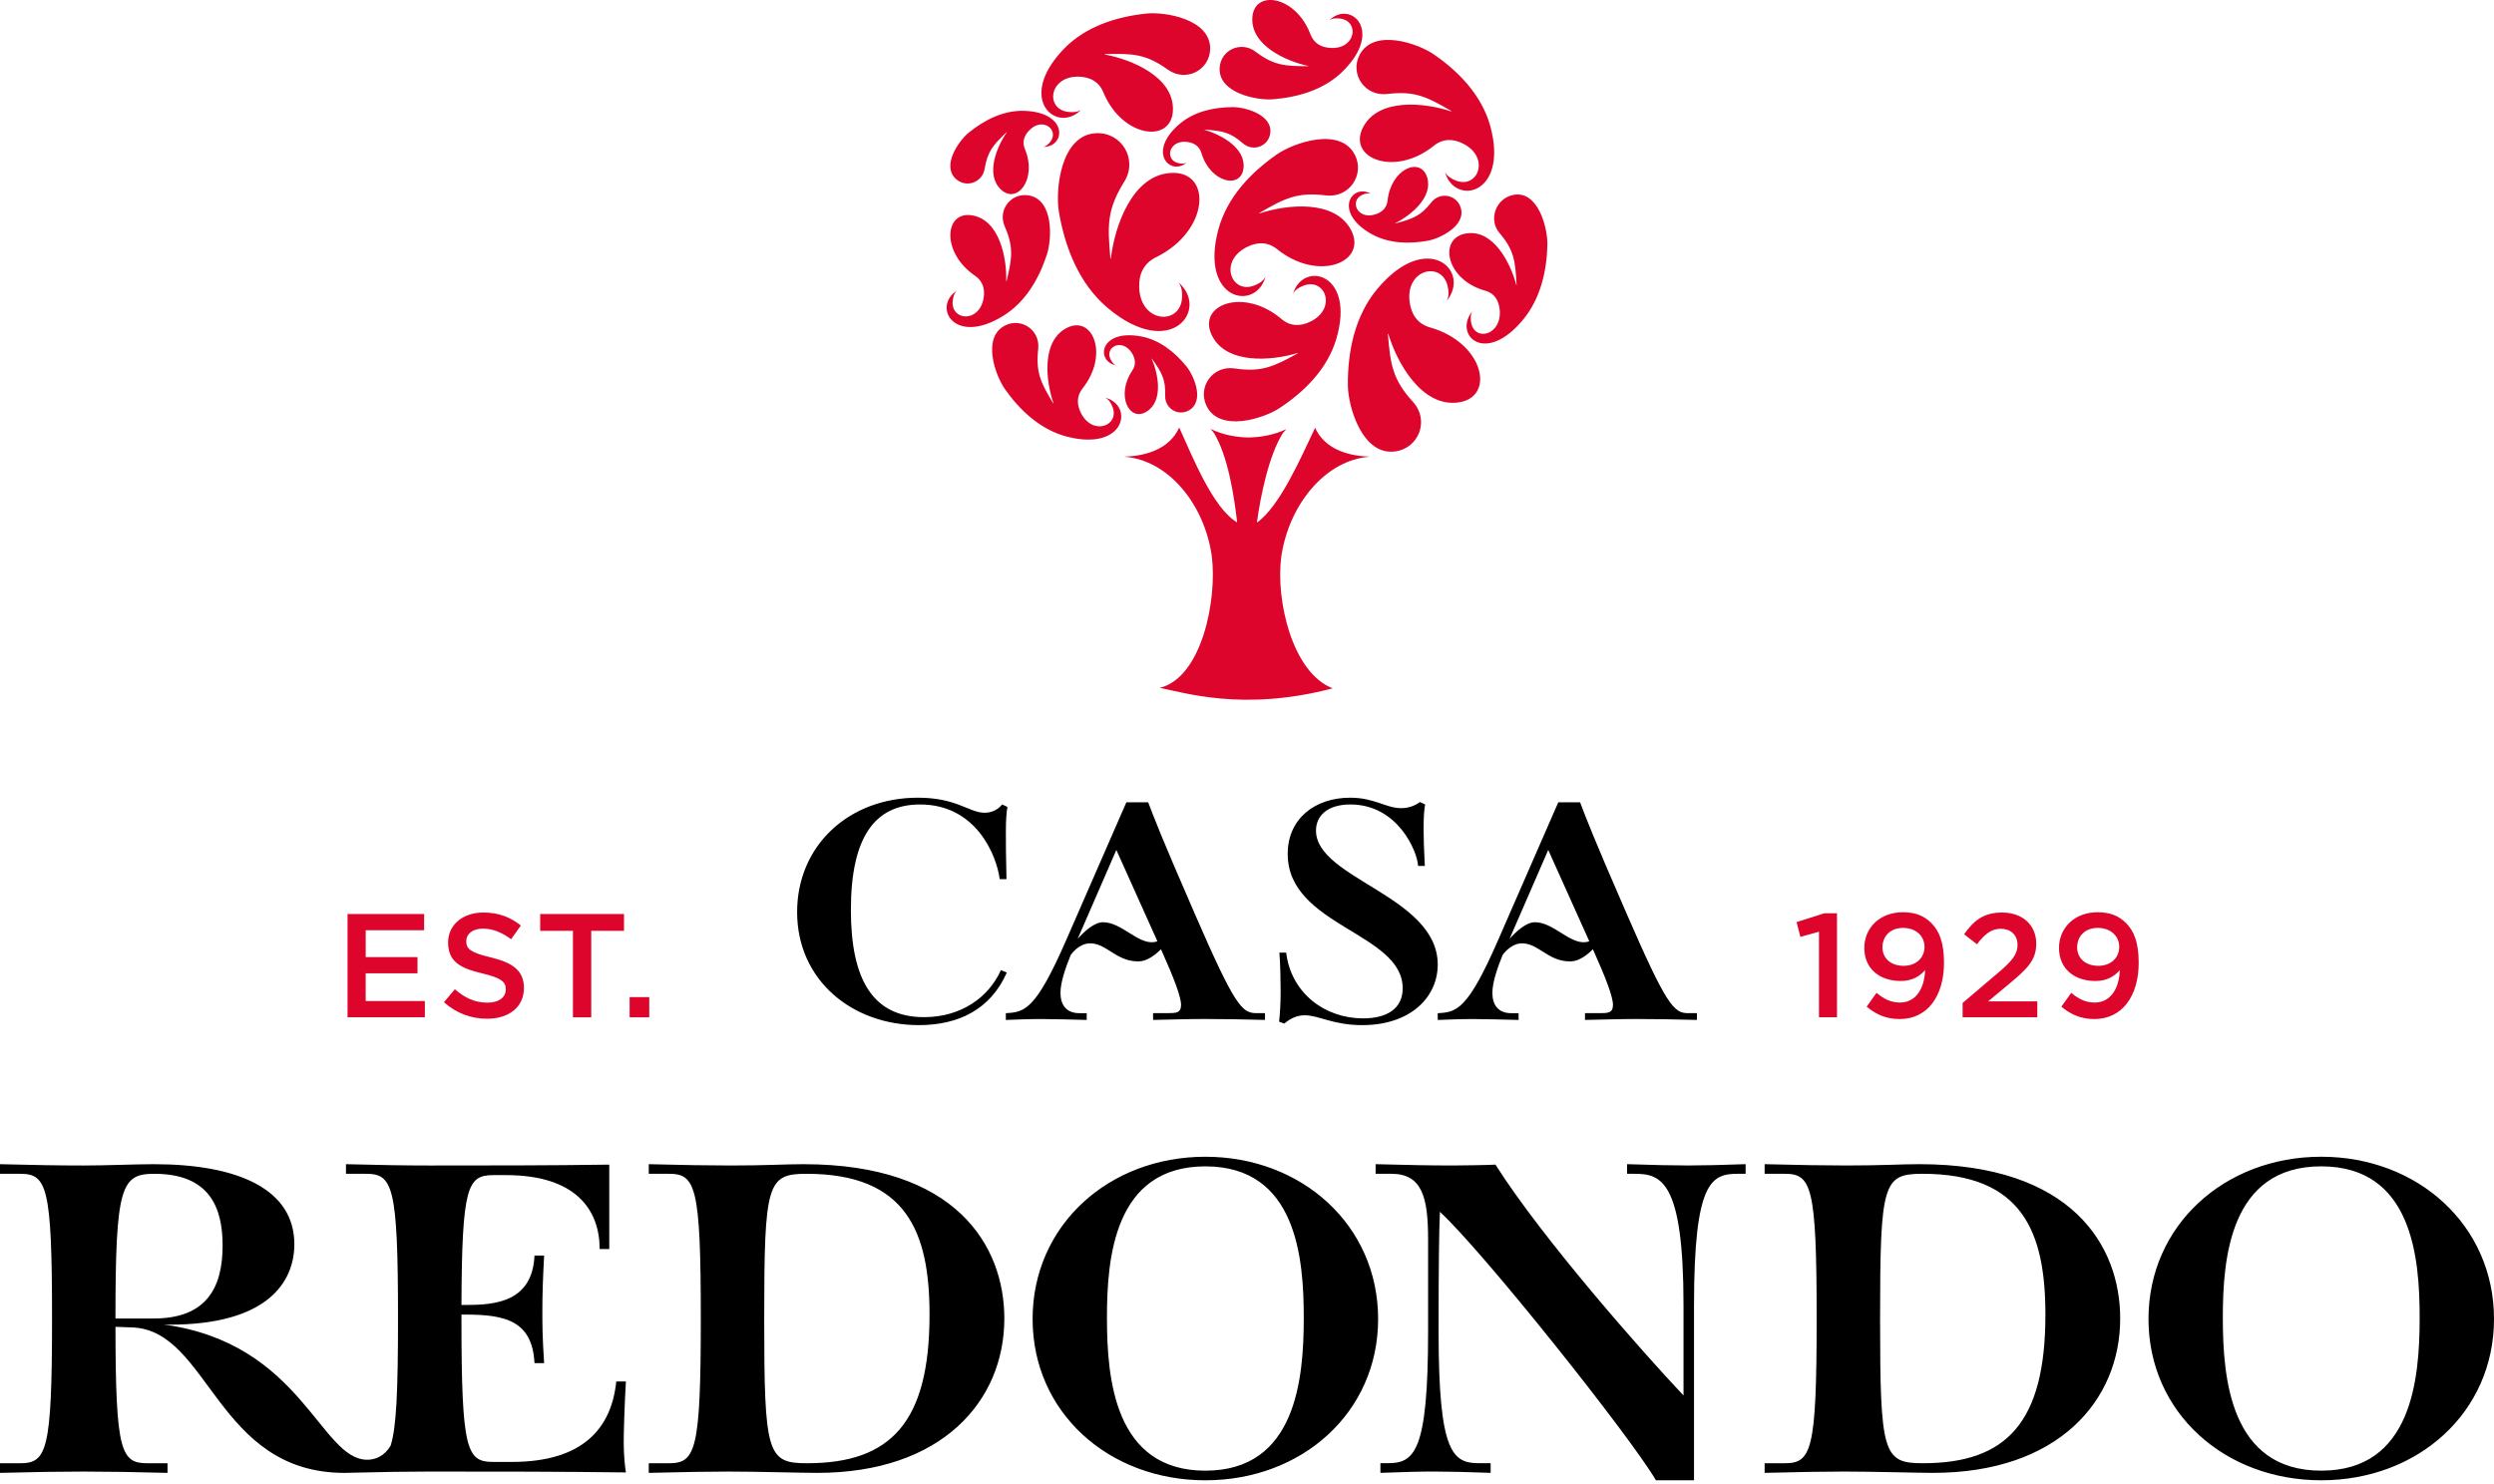 <?xml version="1.0" encoding="UTF-8"?>
<svg id="Layer_1" data-name="Layer 1" xmlns="http://www.w3.org/2000/svg" width="200" height="119" viewBox="0 0 200 119">
  <path d="M49.42,110.817c-.386,3.752-2.665,6.453-8.383,6.453h-1.472c-2.14,0-2.56-.877-2.56-11.504v-.316h.316c3.192,0,5.366.492,5.542,3.894h.772c-.141-2.175-.141-2.982-.141-4.244,0-1.157.035-2.42.141-4.384h-.772c-.175,3.752-3.192,3.963-5.542,3.963h-.316c.035-9.539.491-10.417,2.56-10.417h1.017c5.612,0,7.506,2.806,7.506,5.928h.771v-6.769c-4.805.07-9.61.07-14.415.07-1.894,0-3.998-.035-6.699-.105v.771h1.613c2.14,0,2.56.982,2.56,11.609,0,5.812-.127,8.736-.591,10.195-.492.844-1.23,1.134-1.872,1.134-3.788,0-5.226-9.354-16.344-10.851l.498.014c7.821,0,9.995-3.402,9.995-6.453,0-4.384-4.455-6.419-11.259-6.419-1.543,0-3.752.105-5.646.105s-3.998-.035-6.699-.105v.771h1.613c2.14,0,2.56.982,2.56,11.609s-.421,11.609-2.56,11.609H0v.773c2.701-.071,4.805-.105,6.699-.105s4.034.034,6.734.105v-.773h-1.613c-2.118,0-2.551-.925-2.56-10.943l1.361.049c6.173.238,6.734,11.668,17.01,11.668.188,0,.364-.004.536-.012,2.497-.064,4.484-.095,6.277-.095,5.26,0,10.487,0,15.748.07-.07-.421-.175-1.368-.175-2.42,0-.842.07-3.086.175-4.875h-.771ZM9.259,105.766c0-10.626.456-11.609,3.122-11.609,4.42,0,5.471,2.701,5.471,5.751,0,3.438-1.333,5.857-5.542,5.857h-3.051ZM64.441,93.386c-1.543,0-2.946.105-5.857.105-1.683,0-3.857-.035-6.558-.105v.771h1.613c2.14,0,2.56.982,2.56,11.609s-.421,11.609-2.56,11.609h-1.613v.773c2.701-.071,4.946-.105,6.383-.105,2.49,0,5.751.105,7.12.105,10.031,0,15.011-5.788,15.011-12.382,0-5.857-3.892-12.38-16.098-12.38ZM64.722,117.375c-3.192,0-3.438-.736-3.438-11.609s.246-11.609,3.402-11.609c8.032,0,9.856,4.7,9.856,11.293,0,8.664-3.122,11.925-9.821,11.925h0ZM96.661,92.789c-7.752,0-13.854,5.507-13.854,13.012s6.103,12.942,13.854,12.942,13.854-5.436,13.854-12.942-6.103-13.012-13.854-13.012ZM96.661,117.971c-7.295,0-7.892-7.4-7.892-12.275,0-4.735.561-12.136,7.892-12.136s7.891,7.4,7.891,12.136c0,4.875-.596,12.275-7.891,12.275ZM130.48,93.385v.771h.562c2.139,0,3.963.456,3.963,10.558v7.225c-3.086-3.263-11.258-12.487-15.081-18.519-.457.035-2.772.07-3.402.07-1.894,0-3.507-.035-6.208-.105v.771h1.262c2.456,0,2.947,1.859,2.947,5.26v7.401c0,9.75-1.123,10.556-3.263,10.556h-.561v.773c1.999-.071,3.086-.105,4.279-.105s2.561.034,4.56.105v-.773h-.912c-2.14,0-3.262-.807-3.262-10.556,0-5.156.035-8.032.105-9.61,3.473,3.191,15.222,17.957,17.326,21.535h3.052v-14.029c0-10.101,1.437-10.558,3.577-10.558h.561v-.771c-1.999.07-3.402.105-4.595.105s-2.911-.035-4.91-.105ZM153.926,93.385c-1.543,0-2.946.105-5.858.105-1.683,0-3.857-.035-6.558-.105v.771h1.613c2.139,0,2.56.982,2.56,11.609s-.421,11.609-2.56,11.609h-1.613v.773c2.701-.071,4.945-.105,6.383-.105,2.49,0,5.752.105,7.12.105,10.031,0,15.011-5.788,15.011-12.382,0-5.857-3.892-12.38-16.098-12.38ZM154.207,117.374c-3.192,0-3.438-.736-3.438-11.609s.246-11.609,3.402-11.609c8.032,0,9.856,4.7,9.856,11.293,0,8.664-3.121,11.925-9.82,11.925ZM186.147,92.788c-7.752,0-13.854,5.507-13.854,13.012s6.103,12.942,13.854,12.942,13.853-5.436,13.853-12.942-6.103-13.012-13.853-13.012ZM186.147,117.97c-7.296,0-7.893-7.4-7.893-12.275,0-4.735.562-12.136,7.893-12.136s7.891,7.4,7.891,12.136c0,4.875-.596,12.275-7.891,12.275Z" fill="#000" stroke-width="0"/>
  <path d="M29.327,78.076h4.154v-1.302h-4.154v-2.154h4.686v-1.302h-6.142v8.283h6.201v-1.302h-4.746v-2.224ZM39.353,76.797c-1.586-.378-1.964-.662-1.964-1.302,0-.568.497-1.006,1.349-1.006.757,0,1.503.296,2.249.852l.781-1.1c-.84-.675-1.799-1.042-3.005-1.042-1.645,0-2.829.982-2.829,2.402,0,1.55.994,2.071,2.757,2.485,1.539.367,1.869.686,1.869,1.278,0,.65-.568,1.065-1.467,1.065-1.03,0-1.823-.39-2.616-1.077l-.875,1.042c.994.887,2.189,1.326,3.455,1.326,1.74,0,2.958-.923,2.958-2.473,0-1.397-.912-2.024-2.662-2.45h0ZM43.319,74.668h2.627v6.935h1.467v-6.935h2.627v-1.349h-6.721v1.349ZM50.492,79.982v1.621h1.574v-1.621h-1.574Z" fill="#dd052b" stroke-width="0"/>
  <path d="M144.071,73.97l.307,1.183,1.491-.414v6.863h1.444v-8.343h-1.018l-2.224.71ZM152.592,73.177c-1.834,0-3.088,1.243-3.088,2.864s1.171,2.65,2.935,2.65c.887,0,1.526-.379,1.94-.875-.047,1.527-.781,2.603-2,2.603-.71,0-1.266-.248-1.893-.781l-.793,1.112c.698.58,1.503.994,2.651.994,2.224,0,3.55-1.847,3.55-4.509,0-1.657-.39-2.568-1.006-3.183-.579-.58-1.254-.875-2.296-.875ZM152.651,77.473c-1.029,0-1.692-.616-1.692-1.479,0-.875.615-1.562,1.645-1.562,1.053,0,1.728.662,1.728,1.527,0,.829-.627,1.515-1.681,1.515ZM161.139,78.904c1.455-1.207,2.153-1.905,2.153-3.207,0-1.503-1.112-2.497-2.734-2.497-1.479,0-2.26.627-3.052,1.74l1.03.804c.638-.828,1.159-1.243,1.916-1.243s1.338.473,1.338,1.29c0,.745-.415,1.278-1.55,2.237l-2.853,2.426v1.147h5.988v-1.277h-3.94l1.704-1.42ZM170.501,74.053c-.579-.58-1.254-.876-2.296-.876-1.834,0-3.088,1.243-3.088,2.864s1.171,2.65,2.934,2.65c.888,0,1.527-.379,1.941-.875-.047,1.527-.781,2.603-2,2.603-.71,0-1.266-.248-1.893-.781l-.793,1.112c.698.58,1.503.994,2.65.994,2.225,0,3.551-1.847,3.551-4.509,0-1.657-.39-2.567-1.006-3.182ZM168.264,77.473c-1.029,0-1.692-.616-1.692-1.479,0-.875.615-1.562,1.645-1.562,1.053,0,1.728.662,1.728,1.527,0,.829-.627,1.515-1.681,1.515Z" fill="#dd052b" stroke-width="0"/>
  <path d="M88.617,31.894c.294.127.48.445.593.732.611,1.49-1.541,2.381-2.508.537-.361-.691-.375-1.387.113-2.008,2.159-2.72.798-5.956-1.307-4.831-2,1.073-1.649,4.21-1.026,6.027l-.026.002c-.996-1.661-1.408-2.484-1.2-4.361.167-1.531-1.373-2.549-2.679-1.871-1.851.968-.758,4.006.016,5.101,1.202,1.702,2.842,3.247,4.951,3.799,4.704,1.222,5.416-2.521,3.073-3.125h0ZM99.719,13.498c.193-1.619-1.79-2.7-3.123-3.081l.014-.02c1.387.101,2.035.196,3.052,1.093.835.724,2.071.24,2.204-.811.187-1.49-2.038-2.095-3.006-2.087-1.498.008-3.079.337-4.268,1.352-2.656,2.262-.74,4.216.578,3.091-.193.119-.463.101-.677.05-1.123-.258-.77-1.889.714-1.698.56.068.978.349,1.138.893.714,2.383,3.175,2.918,3.375,1.216h0ZM109.957,18.757c1.392.792,3.049.827,4.557.551.963-.173,3.095-1.21,2.619-2.667-.329-1.033-1.668-1.284-2.362-.395-.858,1.095-1.496,1.313-2.871,1.675l-.014-.014c1.265-.64,3.059-2.101,2.557-3.694-.535-1.673-2.901-.665-3.168,1.869-.06.574-.427.936-.967,1.109-1.463.476-2.13-1.097-1.045-1.57.206-.087.464-.161.689-.07-1.544-.887-3.089,1.44.004,3.208h0ZM95.394,32.888c1.234-.774.317-2.825-.284-3.539-.92-1.117-2.142-2.101-3.633-2.369-3.327-.597-3.623,2.029-1.961,2.325-.216-.068-.357-.28-.457-.476-.496-1,.944-1.738,1.718-.5.282.457.331.94.024,1.395-1.351,2.002-.232,4.177,1.165,3.282,1.335-.849.92-3.011.391-4.237l.016-.002c.78,1.101,1.113,1.646,1.064,2.965-.037,1.068,1.089,1.704,1.957,1.153v.002ZM108.341,18.448c-1.29-2.455-5.126-2.064-7.356-1.323v-.035c2.049-1.196,3.049-1.696,5.344-1.416,1.867.226,3.137-1.656,2.319-3.257-1.16-2.27-4.892-.974-6.239-.039-2.097,1.451-4.002,3.442-4.702,6.013-1.545,5.731,3.015,6.644,3.785,3.782-.153.362-.55.589-.897.724-1.835.724-2.899-1.909-.625-3.072.849-.434,1.702-.442,2.45.167,3.305,2.661,7.272,1.047,5.922-1.547h0ZM121.392,15.631c-1.401.236-2.083,1.966-1.138,3.066,1.16,1.354,1.271,2.254,1.364,4.161l-.018.016c-.474-1.809-1.854-4.496-4.021-4.148-2.276.365-1.628,3.731,1.525,4.591.718.195,1.083.757,1.159,1.512.212,2.041-1.966,2.617-2.284,1.077-.056-.292-.072-.657.093-.934-1.54,1.877,1.012,4.402,4.097.635,1.382-1.691,1.872-3.891,1.92-5.948.035-1.325-.714-4.369-2.696-4.031h0ZM83.96,20.393c.399-1.228.541-4.354-1.44-4.714-1.408-.256-2.541,1.129-1.947,2.492.736,1.677.583,2.556.146,4.377l-.028.01c.052-1.861-.52-4.863-2.682-5.274-2.262-.44-2.593,2.938.177,4.833.637.432.823,1.083.685,1.829-.365,1.982-2.603,1.772-2.474.222.026-.29.109-.646.345-.848-1.99,1.234-.262,4.486,3.726,2.008,1.792-1.113,2.872-3.012,3.493-4.934ZM92.695,20.641c4.29-2.093,4.529-6.918,1.244-6.77-3.125.135-4.55,4.248-4.857,6.873l-.035-.016c-.247-2.657-.272-3.928,1.101-6.138,1.123-1.792-.183-3.98-2.216-3.906-2.867.101-3.323,4.523-3.012,6.339.488,2.833,1.605,5.727,3.895,7.668,5.109,4.309,8.219.087,5.665-2.058.299.335.337.844.311,1.262-.135,2.22-3.333,2.047-3.436-.827-.045-1.07.358-1.944,1.339-2.428ZM99,29.555c-1.744-.257-2.982,1.474-2.244,3.004,1.035,2.156,4.566,1.02,5.843.183,2.006-1.321,3.839-3.138,4.558-5.535,1.584-5.344-2.677-6.305-3.466-3.643.161-.335.533-.535.863-.658,1.738-.637,2.674,1.863.516,2.899-.805.393-1.607.377-2.301-.212-3.03-2.581-6.797-1.148-5.587,1.307,1.147,2.343,4.763,2.058,6.868,1.418l.005.035c-1.951,1.075-2.907,1.516-5.055,1.202ZM86.719,8.787c-.298.228-.726.232-1.074.187-1.845-.23-1.531-2.887.873-2.823.899.023,1.609.403,1.955,1.24,1.525,3.698,5.547,4.154,5.589,1.403.052-2.619-3.303-4.029-5.482-4.424l.014-.029c2.234-.062,3.295-.022,5.058,1.245,1.45,1.035,3.345.05,3.393-1.642.064-2.401-3.609-3.021-5.142-2.853-2.389.254-4.869,1.037-6.609,2.853-3.871,4.037-.51,6.855,1.424,4.841v.002ZM102.047,7.965c2.019-.157,4.12-.75,5.623-2.234,3.35-3.297.593-5.75-1.072-4.101.248-.181.609-.179.901-.137,1.547.238,1.218,2.47-.798,2.352-.758-.041-1.343-.375-1.611-1.089-1.191-3.146-4.554-3.621-4.663-1.315-.109,2.2,2.681,3.459,4.494,3.853l-.01.016c-1.875,0-2.77-.06-4.224-1.163-1.187-.897-2.805-.129-2.879,1.296-.119,2.014,2.957,2.619,4.241,2.521h-.002ZM111.25,7.539c2.193-.264,3.164.216,5.134,1.365l-.004.035c-2.139-.716-5.829-1.103-7.071,1.266-1.294,2.476,2.512,4.043,5.682,1.48.722-.576,1.549-.576,2.36-.153,2.181,1.123,1.153,3.648-.605,2.951-.337-.136-.716-.345-.872-.696.746,2.75,5.121,1.871,3.648-3.63-.671-2.474-2.498-4.383-4.513-5.776-1.288-.899-4.865-2.15-5.986.033-.786,1.537.431,3.341,2.227,3.125ZM78.962,13.533c.234-1.407.7-1.92,1.758-2.928l.018.006c-.821,1.189-1.72,3.397-.48,4.583,1.298,1.248,2.94-.825,1.932-3.239-.23-.552-.078-1.056.331-1.48,1.074-1.145,2.451-.064,1.708.897-.144.185-.343.379-.58.411,1.825.037,2.066-2.821-1.593-2.893-1.641-.029-3.147.76-4.373,1.753-.778.638-2.187,2.617-1.045,3.694.807.764,2.138.334,2.325-.804ZM114.678,26.264c-.982-.276-1.496-1.018-1.631-2.014-.376-2.653,2.546-3.337,3.036-1.329.093.385.137.861-.076,1.218,1.996-2.399-1.555-5.76-5.568-.951-1.805,2.167-2.364,5.01-2.352,7.692.008,1.724,1.152,5.712,3.819,5.329,1.883-.268,2.736-2.502,1.411-3.964-1.638-1.801-1.815-2.97-2.02-5.451l.029-.024c.712,2.369,2.702,5.902,5.609,5.515,3.048-.412,2.048-4.81-2.257-6.02ZM109.873,36.633c-1.632-.047-3.615-.53-4.423-2.339,0,.024-.004.05-.012.072-1.093,2.292-2.809,6.27-4.642,7.555.278-2.101.952-5.393,2.081-7.18.085-.097.123-.14.208-.236.039-.041.063-.068.063-.068,0,0-.004.006-.018.012.006-.01.014-.012.018-.02-.968.457-2.02.646-3.033.665-1.021-.02-2.074-.22-3.031-.687.006.01.01.018.018.024-.012-.002-.018-.008-.018-.008,0,0,.022.02.068.064.074.095.123.144.193.24,1.121,1.835,1.619,5.021,1.865,7.178-1.942-1.135-3.579-5.272-4.646-7.611-.821,1.809-2.807,2.292-4.436,2.339,3.589.254,6.476,3.847,7.051,8.001.434,3.49-.805,9.733-4.182,10.544,1.853.331,6.64,1.946,13.874.037-3.25-1.254-4.587-7.091-4.121-10.581.617-4.153,3.524-7.745,7.121-8.001Z" fill="#dd052b" fill-rule="evenodd" stroke-width="0"/>
  <path d="M80.266,77.82c-.961,2.145-3.155,3.772-6.164,3.772-4.118,0-5.867-3.033-5.867-8.605,0-5.843,1.923-8.456,5.548-8.456,4.512,0,6.14,4.093,6.386,5.991h.543c-.049-1.8-.049-3.033-.049-3.847,0-.838.049-1.553.124-1.948l-.419-.197c-.321.395-.814.665-1.405.665-1.257,0-2.219-1.208-5.351-1.208-5.572,0-9.689,3.871-9.689,9.171,0,5.473,4.413,9.073,9.763,9.073,3.18,0,5.745-1.257,7.052-4.216l-.468-.197h-.002ZM105.533,66.627c0-1.183.912-2.096,2.761-2.096,3.797,0,5.375,3.772,5.424,4.931h.542c-.073-1.307-.098-2.318-.098-3.008,0-.986.05-1.529.123-1.923l-.419-.197c-.419.321-.961.493-1.504.493-1.232,0-2.119-.839-4.093-.839-2.811,0-5.005,1.676-5.005,4.512,0,5.794,9.221,6.312,9.221,10.774,0,1.651-1.282,2.416-3.18,2.416-3.057,0-5.769-2.022-6.163-5.276h-.543c.074.912.099,2.342.099,3.082,0,1.036-.05,1.775-.124,2.465l.419.147c.592-.518,1.158-.665,1.652-.665,1.108,0,2.268.789,4.586.789,3.944,0,6.065-2.293,6.065-4.857,0-5.498-9.763-6.878-9.763-10.748ZM135.39,81.273c-1.158,0-1.726-.567-4.98-8.062-2.687-6.164-3.23-7.619-3.698-8.852h-1.751l-4.832,11.07c-2.441,5.597-3.329,5.769-4.833,5.844v.543c.69-.025,1.825-.074,2.811-.074.715,0,2.958.049,3.673.074v-.543h-.592c-1.044,0-1.51-.668-1.51-1.628,0-.882.439-2.102.821-3.039.006-.009.592-.88,1.471-.932.652-.035,1.17.293,1.721.642.625.395,1.27.803,2.2.803h.071c.64-.014,1.273-.472,1.777-.973l.032.072.173.394c.764,1.701,1.404,3.329,1.404,3.994s-.418.665-1.108.665h-1.135v.543c1.454-.025,2.761-.074,4.093-.074s3.155.025,4.882.074v-.543h-.69ZM127.17,75.574c-.66.08-1.309-.324-1.995-.753-.663-.414-1.348-.843-2.085-.843-.687,0-1.462.692-2.035,1.334l3.102-7.133,3.292,7.324c-.089.032-.181.058-.279.07ZM95.775,73.21c-2.687-6.164-3.23-7.619-3.698-8.852h-1.751l-4.833,11.07c-2.441,5.597-3.329,5.769-4.832,5.844v.543c.69-.025,1.825-.074,2.811-.074.715,0,2.959.049,3.673.074v-.543h-.592c-1.044,0-1.511-.668-1.511-1.628,0-.882.439-2.102.821-3.039.006-.009.592-.88,1.471-.932.651-.035,1.169.293,1.721.642.625.395,1.27.803,2.2.803h.071c.64-.014,1.272-.472,1.776-.973l.033.072.172.394c.764,1.701,1.405,3.329,1.405,3.994s-.419.665-1.109.665h-1.135v.543c1.454-.025,2.761-.074,4.093-.074s3.156.025,4.883.074v-.543h-.691c-1.158,0-1.725-.566-4.98-8.061ZM92.536,75.574c-.66.08-1.309-.324-1.995-.753-.663-.414-1.349-.843-2.085-.843-.687,0-1.462.692-2.035,1.334l3.102-7.133,3.291,7.324c-.088.032-.18.058-.278.07Z" fill="#000" stroke-width="0"/>
</svg>